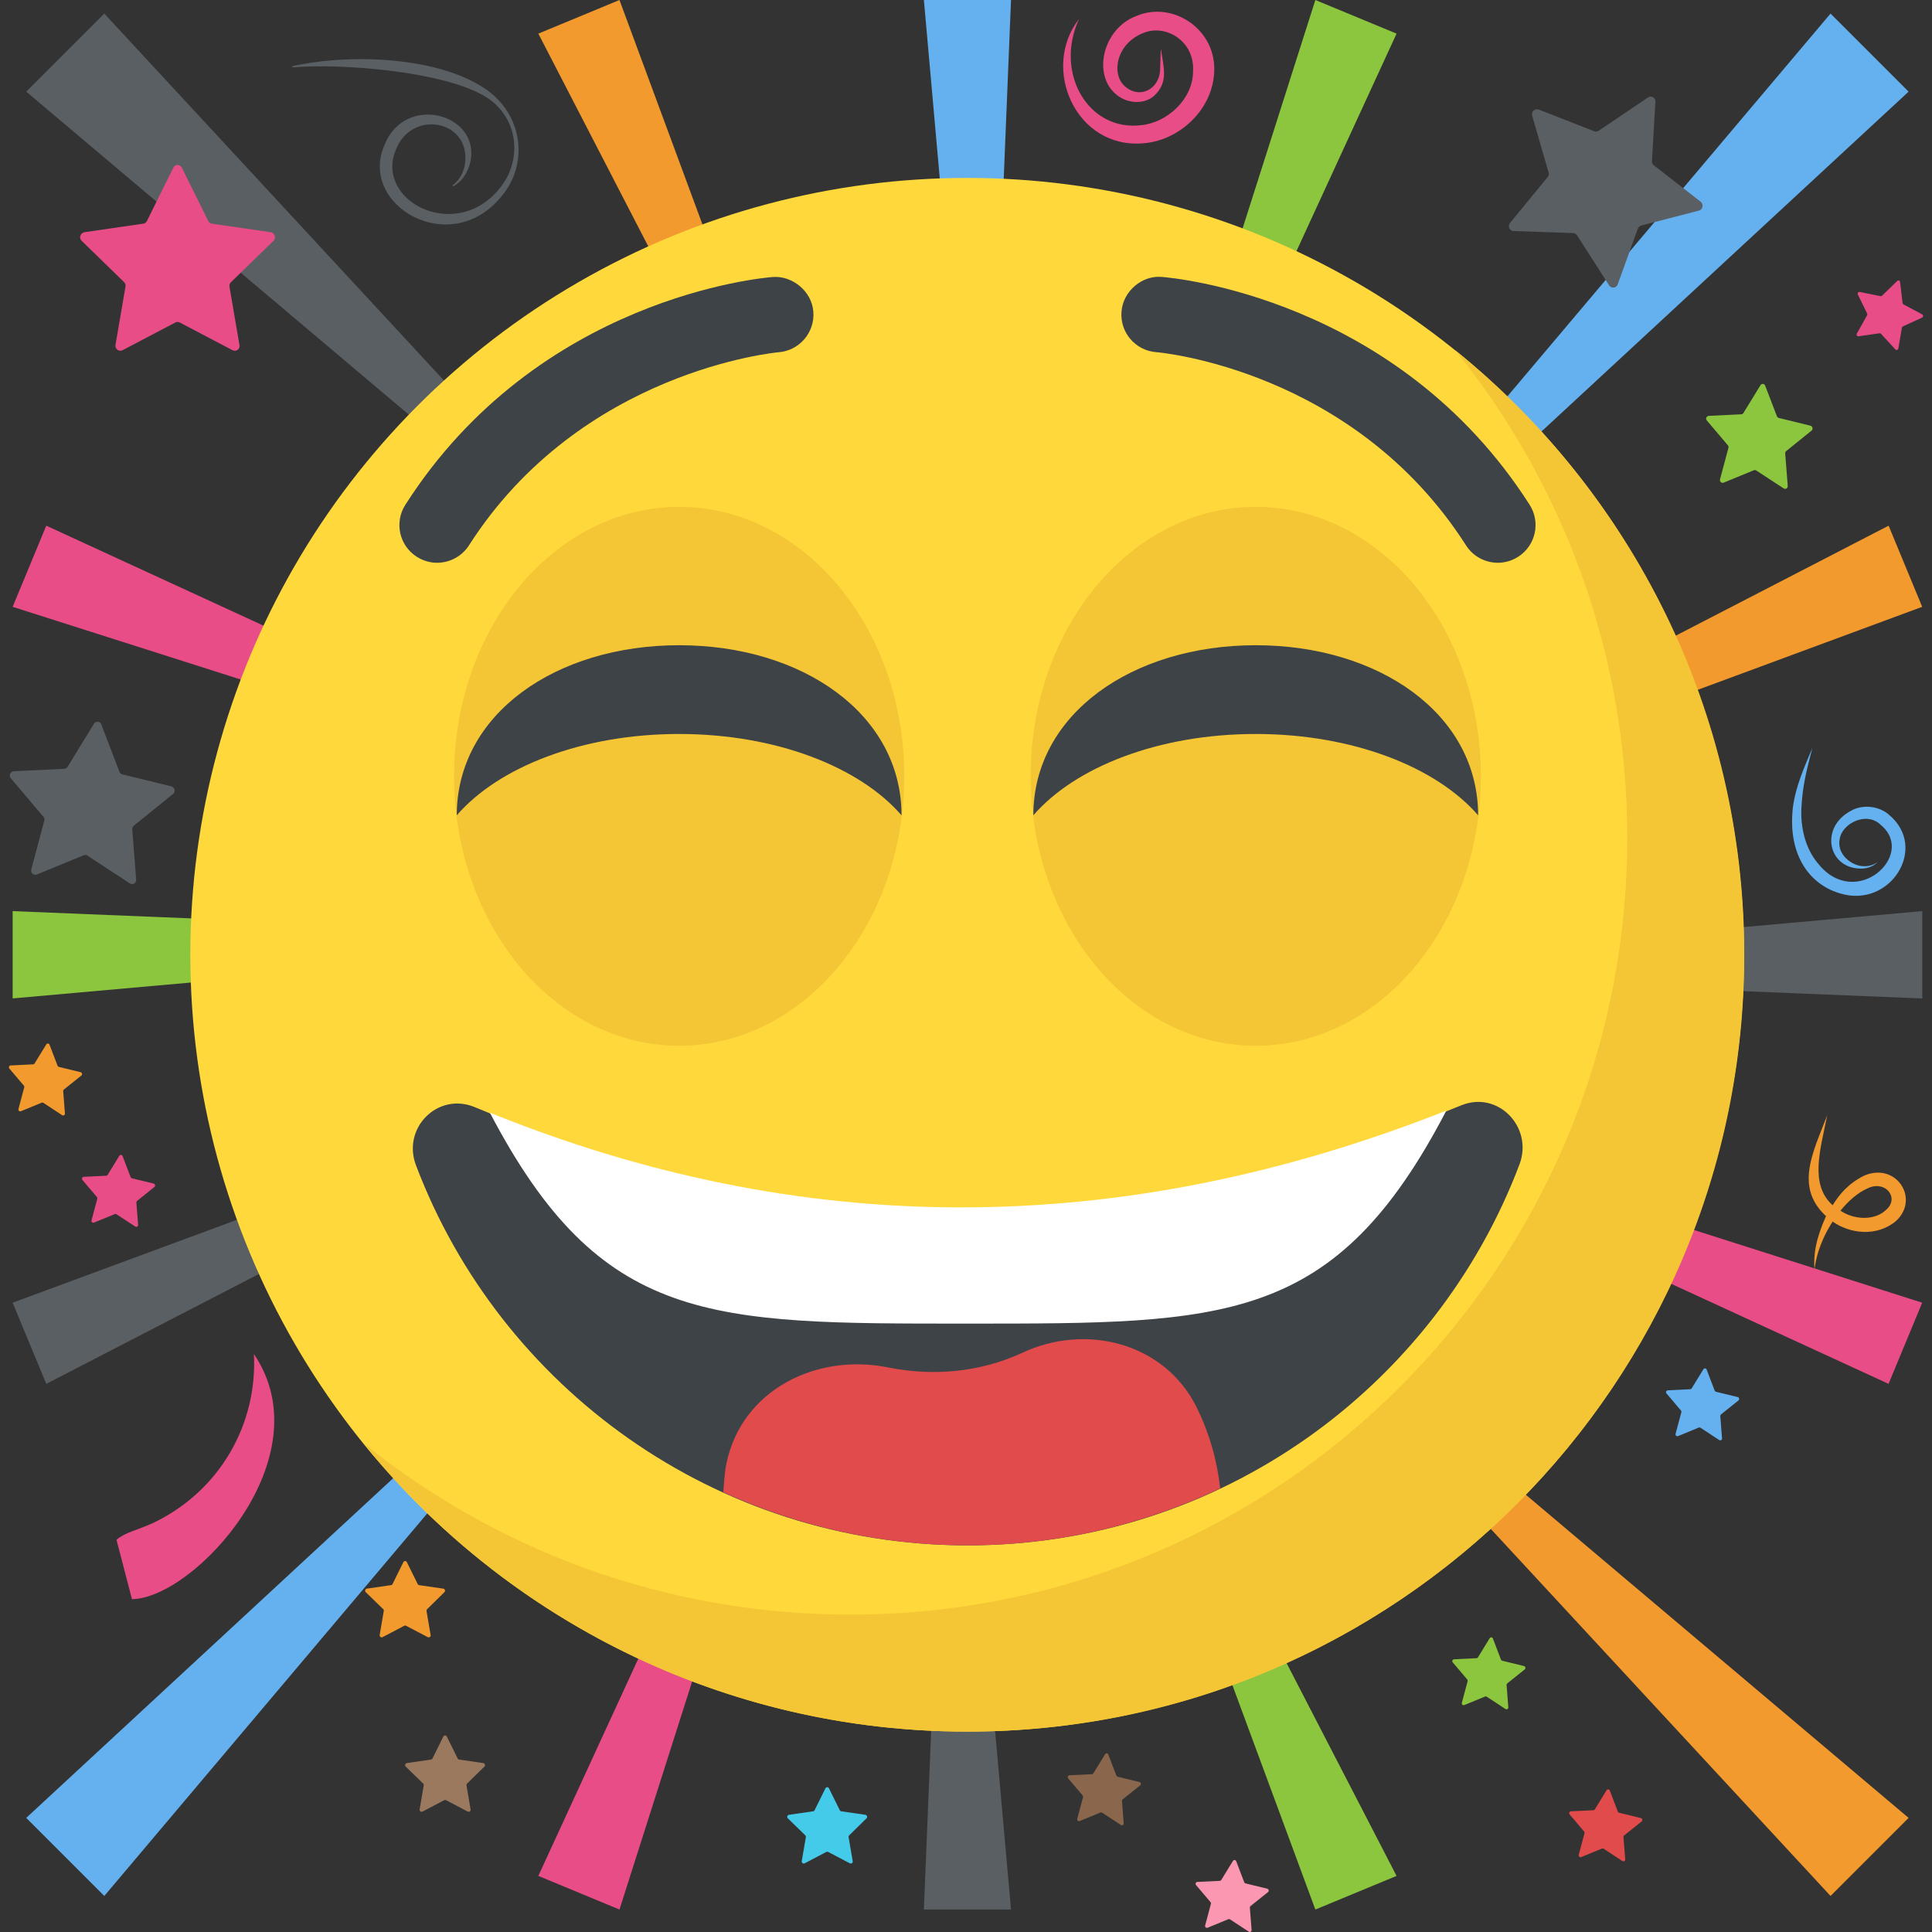 <?xml version="1.0" encoding="iso-8859-1"?>
<!-- Generator: Adobe Illustrator 19.0.0, SVG Export Plug-In . SVG Version: 6.00 Build 0)  -->
<svg version="1.1" id="Capa_1" xmlns="http://www.w3.org/2000/svg" xmlns:xlink="http://www.w3.org/1999/xlink" x="0px" y="0px"
	 viewBox="0 0 512.001 512.001" style="enable-background:new 0 0 512.001 512.001;" xml:space="preserve">
<rect x="0" y="0" width="512.001" height="512.001" fill="#333333" stroke="none"/>
<polygon style="fill:#65B1EF;" points="267.928,0 260.68,177.936 244.84,0 "/>
<polygon style="fill:#5A5F63;" points="244.84,506.048 252.088,328.128 267.928,506.048 "/>
<g>
	<polygon style="fill:#65B1EF;" points="505.8,24.288 331.192,185.92 485.112,3.6 	"/>
	<polygon style="fill:#65B1EF;" points="6.952,481.76 181.56,320.128 27.64,502.448 	"/>
</g>
<polygon style="fill:#5A5F63;" points="509.416,264.608 331.48,257.344 509.416,241.456 "/>
<polygon style="fill:#8CC63E;" points="3.352,241.456 181.288,248.72 3.352,264.592 "/>
<polygon style="fill:#F29A2E;" points="485.112,502.448 323.48,327.84 505.8,481.76 "/>
<polygon style="fill:#5A5F63;" points="27.64,3.6 189.272,178.208 6.952,24.288 "/>
<polygon style="fill:#F29A2E;" points="164.168,0 229.832,177.6 142.664,8.912 "/>
<g>
	<polygon style="fill:#8CC63E;" points="348.584,506.048 282.936,328.464 370.104,497.136 	"/>
	<polygon style="fill:#8CC63E;" points="370.104,8.912 290.952,180.912 348.584,0 	"/>
</g>
<polygon style="fill:#E84D88;" points="142.664,497.136 221.816,325.136 164.168,506.048 "/>
<polygon style="fill:#F29A2E;" points="509.4,160.816 331.816,226.48 500.504,139.312 "/>
<polygon style="fill:#5A5F63;" points="3.352,345.232 180.952,279.584 12.264,366.736 "/>
<g>
	<polygon style="fill:#E84D88;" points="500.488,366.736 328.488,287.584 509.4,345.232 	"/>
	<polygon style="fill:#E84D88;" points="12.264,139.312 184.264,218.464 3.352,160.816 	"/>
</g>
<circle style="fill:#FFD93B;" cx="256.312" cy="253.024" r="205.872"/>
<path style="fill:#3E4347;" d="M402.712,308.496c-22.304,59.056-79.392,101.04-146.32,101.04
	c-66.752,0-123.84-41.824-146.144-100.704c-3.776-9.84,5.744-19.52,15.584-15.424c84.304,35.264,171.248,36.256,261.456-0.496
	C396.968,288.976,406.328,298.656,402.712,308.496z"/>
<path style="fill:#F4C534;" d="M462.248,253.024c0,113.744-92.192,205.872-205.872,205.872c-64.72,0-122.496-29.856-160.256-76.624
	c35.312,28.56,80.288,45.616,129.248,45.616c113.68,0,205.872-92.128,205.872-205.872c0-48.96-17.056-93.92-45.616-129.248
	C432.328,130.528,462.248,188.304,462.248,253.024z"/>
<path style="fill:#E84D88;" d="M61.208,74.784c-0.304,0.304-0.448,0.704-0.4,1.168l2.656,15.504
	c0.208,1.056-0.896,1.856-1.856,1.344l-13.952-7.328c-0.4-0.208-0.848-0.208-1.2,0L32.504,92.8c-0.96,0.496-2.064-0.304-1.904-1.36
	l2.656-15.504c0.096-0.448-0.048-0.848-0.352-1.152l-11.28-10.976c-0.752-0.752-0.352-2.064,0.752-2.272l15.552-2.256
	c0.448-0.048,0.8-0.304,1.008-0.704l6.976-14.096c0.448-1.008,1.856-1.008,2.304,0l6.976,14.096c0.208,0.4,0.544,0.656,0.96,0.704
	l15.6,2.256c1.056,0.208,1.504,1.504,0.752,2.256L61.208,74.784z"/>
<path style="fill:#9A795F;" d="M123.784,472.672c-0.128,0.128-0.192,0.288-0.16,0.48l1.088,6.368c0.08,0.432-0.368,0.768-0.768,0.56
	l-5.728-3.008c-0.16-0.08-0.352-0.08-0.496,0l-5.728,3.008c-0.384,0.208-0.848-0.128-0.784-0.56l1.088-6.368
	c0.048-0.192-0.016-0.352-0.144-0.48l-4.64-4.512c-0.304-0.304-0.144-0.848,0.304-0.928l6.384-0.928
	c0.192-0.016,0.336-0.128,0.416-0.288l2.864-5.792c0.192-0.416,0.768-0.416,0.944,0l2.864,5.792c0.08,0.16,0.224,0.272,0.384,0.288
	l6.4,0.928c0.432,0.08,0.624,0.624,0.304,0.928L123.784,472.672z"/>
<path style="fill:#F29A2E;" d="M113.192,426.448c-0.128,0.128-0.192,0.288-0.16,0.48l1.088,6.368c0.08,0.432-0.368,0.768-0.768,0.56
	l-5.728-3.008c-0.16-0.08-0.352-0.08-0.496,0l-5.728,3.008c-0.384,0.208-0.848-0.128-0.784-0.56l1.088-6.368
	c0.048-0.192-0.016-0.352-0.144-0.48l-4.64-4.512c-0.304-0.304-0.144-0.848,0.304-0.928l6.384-0.928
	c0.192-0.016,0.336-0.128,0.416-0.288l2.864-5.792c0.192-0.416,0.768-0.416,0.944,0l2.864,5.792c0.08,0.16,0.224,0.272,0.384,0.288
	l6.4,0.928c0.432,0.08,0.624,0.624,0.304,0.928L113.192,426.448z"/>
<path style="fill:#45CBEA;" d="M225.048,486.384c-0.128,0.128-0.192,0.288-0.16,0.48l1.088,6.368c0.08,0.432-0.368,0.768-0.768,0.56
	l-5.728-3.008c-0.16-0.08-0.352-0.08-0.496,0l-5.728,3.008c-0.384,0.208-0.848-0.128-0.784-0.56l1.088-6.368
	c0.048-0.192-0.016-0.352-0.144-0.48l-4.64-4.512c-0.304-0.304-0.144-0.848,0.304-0.928l6.384-0.928
	c0.192-0.016,0.336-0.128,0.416-0.288l2.864-5.792c0.192-0.416,0.768-0.416,0.944,0l2.864,5.792c0.08,0.16,0.224,0.272,0.384,0.288
	l6.4,0.928c0.432,0.08,0.624,0.624,0.304,0.928L225.048,486.384z"/>
<path style="fill:#5A5F63;" d="M434.984,59.76c-0.416,0.112-0.736,0.384-0.928,0.8l-5.344,14.8
	c-0.352,1.008-1.696,1.168-2.288,0.256l-8.496-13.264c-0.256-0.368-0.64-0.592-1.04-0.592l-15.744-0.528
	c-1.072-0.032-1.648-1.28-0.992-2.128l9.984-12.16c0.304-0.336,0.384-0.768,0.272-1.184l-4.384-15.136
	c-0.288-1.024,0.72-1.968,1.776-1.584l14.64,5.728c0.416,0.176,0.848,0.128,1.216-0.112l13.04-8.8c0.896-0.656,2.112,0.048,2,1.136
	l-0.912,15.712c-0.032,0.448,0.16,0.832,0.48,1.088l12.448,9.68c0.816,0.704,0.56,2.048-0.464,2.336L434.984,59.76z"/>
<path style="fill:#8CC63E;" d="M473.368,119.536c-0.176,0.144-0.288,0.368-0.272,0.608l0.672,8.64
	c0.064,0.592-0.592,0.976-1.088,0.64l-7.248-4.736c-0.208-0.128-0.464-0.16-0.656-0.064l-7.984,3.28
	c-0.544,0.224-1.104-0.272-0.976-0.848l2.24-8.368c0.08-0.24,0.016-0.464-0.128-0.656l-5.616-6.624
	c-0.368-0.448-0.096-1.152,0.528-1.2l8.608-0.416c0.256,0,0.448-0.128,0.576-0.336l4.512-7.36c0.304-0.528,1.072-0.448,1.264,0.128
	l3.104,8.096c0.096,0.224,0.272,0.384,0.48,0.432l8.416,2.064c0.56,0.16,0.752,0.912,0.304,1.28L473.368,119.536z"/>
<path style="fill:#5A5F63;" d="M35.48,218.8c-0.272,0.224-0.432,0.56-0.432,0.944l1.04,13.376c0.08,0.912-0.912,1.504-1.68,0.992
	l-11.232-7.36c-0.32-0.208-0.704-0.24-1.024-0.096l-12.368,5.088c-0.848,0.352-1.712-0.416-1.504-1.312l3.456-12.944
	c0.128-0.368,0.016-0.736-0.208-1.008l-8.672-10.24c-0.576-0.704-0.144-1.776,0.816-1.856L17,203.744
	c0.384,0,0.704-0.192,0.896-0.512l6.992-11.408c0.464-0.832,1.664-0.704,1.968,0.176l4.8,12.544
	c0.144,0.352,0.416,0.592,0.752,0.672l13.024,3.184c0.88,0.256,1.152,1.408,0.464,1.984L35.48,218.8z"/>
<path style="fill:#F29A2E;" d="M16.936,288.736c-0.128,0.096-0.192,0.256-0.192,0.416l0.464,5.936c0.032,0.4-0.4,0.672-0.736,0.448
	l-4.976-3.264c-0.144-0.096-0.32-0.112-0.448-0.048L5.56,294.48c-0.368,0.16-0.768-0.192-0.672-0.576l1.536-5.744
	c0.048-0.16,0.016-0.32-0.096-0.448l-3.856-4.544c-0.256-0.304-0.064-0.784,0.368-0.816l5.92-0.288c0.176,0,0.304-0.08,0.4-0.224
	l3.104-5.056c0.208-0.368,0.736-0.304,0.864,0.08l2.128,5.568c0.064,0.16,0.192,0.272,0.336,0.304l5.776,1.408
	c0.384,0.112,0.512,0.624,0.208,0.88L16.936,288.736z"/>
<path style="fill:#E84D88;" d="M36.328,318.256c-0.128,0.096-0.192,0.256-0.192,0.416l0.464,5.936c0.032,0.4-0.4,0.672-0.736,0.448
	l-4.992-3.264c-0.144-0.096-0.32-0.112-0.448-0.048L24.92,324c-0.368,0.16-0.768-0.192-0.672-0.576l1.536-5.744
	c0.048-0.16,0.016-0.32-0.096-0.448l-3.856-4.544c-0.256-0.304-0.064-0.784,0.368-0.816l5.92-0.288c0.176,0,0.304-0.08,0.4-0.224
	l3.104-5.056c0.208-0.368,0.736-0.304,0.864,0.08l2.128,5.568c0.064,0.16,0.192,0.272,0.336,0.304l5.776,1.408
	c0.384,0.112,0.512,0.624,0.208,0.88L36.328,318.256z"/>
<path style="fill:#FC97B2;" d="M331.416,505.12c-0.128,0.096-0.192,0.256-0.192,0.416l0.464,5.936c0.032,0.4-0.4,0.672-0.736,0.448
	l-4.976-3.264c-0.144-0.096-0.32-0.112-0.448-0.048l-5.488,2.256c-0.368,0.16-0.768-0.192-0.672-0.576l1.536-5.744
	c0.048-0.16,0.016-0.32-0.096-0.448l-3.856-4.544c-0.256-0.304-0.064-0.784,0.368-0.816l5.92-0.288c0.176,0,0.304-0.08,0.4-0.224
	l3.104-5.056c0.208-0.368,0.736-0.304,0.864,0.08l2.128,5.568c0.064,0.16,0.192,0.272,0.336,0.304l5.776,1.408
	c0.384,0.112,0.512,0.624,0.208,0.88L331.416,505.12z"/>
<path style="fill:#89664C;" d="M297.528,476.848c-0.128,0.096-0.192,0.256-0.192,0.416l0.464,5.936c0.032,0.4-0.4,0.672-0.736,0.448
	l-4.976-3.264c-0.144-0.096-0.32-0.112-0.448-0.048l-5.488,2.256c-0.368,0.16-0.768-0.192-0.672-0.576l1.536-5.744
	c0.048-0.16,0.016-0.32-0.096-0.448l-3.856-4.544c-0.256-0.304-0.064-0.784,0.368-0.816l5.92-0.288c0.176,0,0.304-0.08,0.4-0.224
	l3.104-5.056c0.208-0.368,0.736-0.304,0.864,0.08l2.128,5.568c0.064,0.16,0.192,0.272,0.336,0.304l5.776,1.408
	c0.384,0.112,0.512,0.624,0.208,0.88L297.528,476.848z"/>
<path style="fill:#8CC63E;" d="M399.448,446.112c-0.128,0.096-0.192,0.256-0.192,0.416l0.464,5.936c0.032,0.4-0.4,0.672-0.736,0.448
	l-4.976-3.264c-0.144-0.096-0.32-0.112-0.448-0.048l-5.488,2.256c-0.368,0.16-0.768-0.192-0.672-0.576l1.536-5.744
	c0.048-0.16,0.016-0.32-0.096-0.448l-3.856-4.544c-0.256-0.304-0.064-0.784,0.368-0.816l5.92-0.288c0.176,0,0.304-0.08,0.4-0.224
	l3.104-5.056c0.208-0.368,0.736-0.304,0.864,0.08l2.128,5.568c0.064,0.16,0.192,0.272,0.336,0.304l5.776,1.408
	c0.384,0.112,0.512,0.624,0.208,0.88L399.448,446.112z"/>
<path style="fill:#65B1EF;" d="M456.088,374.832c-0.128,0.096-0.192,0.256-0.192,0.416l0.464,5.936c0.032,0.4-0.4,0.672-0.736,0.448
	l-4.976-3.264c-0.144-0.096-0.32-0.112-0.448-0.048l-5.488,2.256c-0.368,0.16-0.768-0.192-0.672-0.576l1.536-5.744
	c0.048-0.16,0.016-0.32-0.096-0.448l-3.856-4.544c-0.256-0.304-0.064-0.784,0.368-0.816l5.92-0.288c0.176,0,0.304-0.08,0.4-0.224
	l3.104-5.056c0.208-0.368,0.736-0.304,0.864,0.08l2.128,5.568c0.064,0.16,0.192,0.272,0.336,0.304l5.776,1.408
	c0.384,0.112,0.512,0.624,0.208,0.88L456.088,374.832z"/>
<path style="fill:#E24B4B;" d="M430.424,486.4c-0.128,0.096-0.192,0.256-0.192,0.416l0.464,5.936c0.032,0.4-0.4,0.672-0.736,0.448
	l-4.976-3.264c-0.144-0.096-0.32-0.112-0.448-0.048l-5.488,2.256c-0.368,0.16-0.768-0.192-0.672-0.576l1.536-5.744
	c0.048-0.16,0.016-0.32-0.096-0.448l-3.856-4.544c-0.256-0.304-0.064-0.784,0.368-0.816l5.92-0.288c0.176,0,0.304-0.08,0.4-0.224
	l3.104-5.056c0.208-0.368,0.736-0.304,0.864,0.08l2.128,5.568c0.064,0.16,0.192,0.272,0.336,0.304l5.776,1.408
	c0.384,0.112,0.512,0.624,0.208,0.88L430.424,486.4z"/>
<path style="fill:#E84D88;" d="M504.296,86.496c-0.144,0.064-0.24,0.176-0.272,0.336l-0.944,5.536
	c-0.064,0.384-0.528,0.512-0.784,0.24l-3.808-4.144c-0.112-0.112-0.256-0.176-0.4-0.144l-5.536,0.8
	c-0.384,0.048-0.656-0.352-0.48-0.688l2.736-4.896c0.08-0.144,0.08-0.288,0.016-0.432l-2.48-5.056
	c-0.16-0.336,0.128-0.736,0.528-0.672l5.472,1.104c0.16,0.032,0.304,0,0.416-0.112l4.016-3.904c0.272-0.288,0.736-0.112,0.768,0.272
	l0.656,5.584c0.016,0.16,0.112,0.288,0.24,0.352l4.96,2.64c0.336,0.192,0.32,0.688-0.016,0.848L504.296,86.496z"/>
<path style="fill:#5A5F63;" d="M77.464,17.536c15.152-3.376,39.056-2.672,51.776,6.448c9.904,7.344,10.384,20.096,3.76,27.92
	c-13.52,16.88-38.144,2.528-31.104-13.472c5.552-14.08,26.256-8.032,22.576,5.168c-1.44,4.784-4.576,5.76-4.384,5.792l-0.16-0.272
	c-0.16,0,2.624-1.408,3.312-5.792c1.488-11.584-14.16-14.384-18.32-3.68c-5.616,13.328,15.04,24.32,26.768,11.104
	c6.944-7.456,6.24-19.68-3.408-25.36c-11.408-6.576-38.032-8.64-50.768-7.536L77.464,17.536z"/>
<path style="fill:#65B1EF;" d="M480.28,198.256c-1.472,5.792-2.592,9.792-2.896,15.968c-0.208,4.704,0.832,10.432,4.464,14.672
	c9.968,12.448,26.096-2.336,16.624-10.24c-3.664-3.712-10.176-0.592-10.912,3.584c-0.944,4.288,3.328,7.152,5.936,7.28
	c2.832,0.288,4.16-1.248,4.144-1.12c-0.016-0.144-1.04,1.616-4.176,1.792c-9.104,0.208-11.392-11.008-2.784-15.408
	c2.864-1.6,7.248-1.296,10.016,1.216c10.352,8.768,0.224,24.624-12.8,20.832c-8.176-2.24-14.192-10.08-12.768-22.784
	C475.832,208.496,478.072,203.52,480.28,198.256z"/>
<g>
	<path style="fill:#E84D88;" d="M285.928,5.072c-6.576,14.4,2.576,29.92,16.672,28.08c6.8-0.736,13.504-6.896,13.568-14.144
		c0.544-8.224-7.344-12.688-13.104-10.288c-7.152,2.72-8.72,10.8-4.976,14.128c3.92,3.52,9.024,0.816,9.344-4.128
		c0.128-3.728,0.192-5.856,0.192-5.856c0.8,5.184,2.064,8.992-1.792,12.544c-2.384,2.128-6.624,2.24-9.712-0.128
		c-6.768-5.088-4.032-17.76,5.184-21.104c9.536-3.984,21.184,3.648,20.464,15.072c-0.56,10.288-9.68,18.064-18.736,18.72
		C285.112,39.552,275.784,18.112,285.928,5.072z"/>
	<path style="fill:#E84D88;" d="M34.968,423.792l-4.096-15.744c2.304-1.968,5.744-2.624,9.68-4.432
		c17.872-8.528,27.712-26.4,26.736-44.784C85.976,386.4,51.368,423.632,34.968,423.792z"/>
</g>
<path style="fill:#F29A2E;" d="M493.992,311.568c-4.16,2.08-6.56,4.96-8.32,7.84c-6.24-5.6-3.2-14.88-1.44-23.84
	c-3.728,9.744-8.704,18.976-0.32,26.72c-2.8,6.24-3.36,10.4-3.04,14.24c0,0,0.32-5.92,4.8-12.8c4.48,3.2,11.68,4.16,16.8-0.16
	C508.872,317.648,502.472,307.888,493.992,311.568z M499.752,320.688c-3.04,2.88-8.48,2.56-12,0.16c1.92-2.4,4.48-4.8,7.52-6.08
	C499.912,312.848,503.432,317.648,499.752,320.688z"/>
<path style="fill:#E24B4B;" d="M256.392,409.536c23.984,0,46.672-5.472,66.976-15.104c-0.816-7.2-2.768-14.48-6.32-21.616
	c-8.416-16.896-29.28-22.352-46.384-14.192c-11.104,5.072-23.376,6.096-34.96,3.824c-19.344-4.032-39.12,5.936-43.168,25.296
	c-0.56,2.608-0.624,5.152-0.864,7.728C211.432,404.432,233.304,409.536,256.392,409.536z"/>
<path style="fill:#F4C534;" d="M239.64,205.664c0,39.488-26.704,71.472-59.664,71.472s-59.648-31.984-59.648-71.472
	c0-39.36,26.704-71.344,59.648-71.344C212.936,134.32,239.64,166.304,239.64,205.664z"/>
<path style="fill:#3E4347;" d="M238.92,216.064c-11.12-12.816-33.248-21.552-58.944-21.552s-47.824,8.736-58.928,21.552
	c0.016-26.832,26.256-45.072,58.928-45.072C212.664,170.992,238.888,189.232,238.92,216.064z"/>
<path style="fill:#F4C534;" d="M392.44,205.664c0,39.488-26.704,71.472-59.664,71.472s-59.648-31.984-59.648-71.472
	c0-39.36,26.704-71.344,59.648-71.344C365.752,134.32,392.44,166.304,392.44,205.664z"/>
<g>
	<path style="fill:#3E4347;" d="M391.72,216.064c-11.12-12.816-33.248-21.552-58.944-21.552s-47.824,8.736-58.928,21.552
		c0.016-26.832,26.256-45.072,58.928-45.072C365.464,170.992,391.704,189.232,391.72,216.064z"/>
	<path style="fill:#3E4347;" d="M396.936,149.136c-3.296,0-6.528-1.632-8.432-4.624c-29.872-46.72-81.568-51.152-82.08-51.184
		c-5.52-0.416-9.648-5.216-9.216-10.72c0.4-5.536,5.584-9.728,10.72-9.216c2.528,0.192,62.24,5.312,97.424,60.352
		c2.992,4.656,1.632,10.832-3.024,13.808C400.648,148.624,398.792,149.136,396.936,149.136z"/>
	<path style="fill:#3E4347;" d="M115.832,149.136c-1.84,0-3.696-0.512-5.376-1.584c-4.656-2.96-6.016-9.152-3.024-13.792
		c35.184-55.056,94.88-60.176,97.408-60.352c5.04-0.384,10.288,3.68,10.704,9.184c0.432,5.488-3.664,10.304-9.168,10.752
		c-0.512,0.048-52.4,4.768-82.096,51.184C122.36,147.504,119.128,149.136,115.832,149.136z"/>
</g>
<path style="fill:#FFFFFF;" d="M129.816,294.864c29.504,56.336,58.352,55.904,126.576,55.904c68.432,0,97.344,0.304,126.896-56.432
	C295.928,328.864,211.64,328,129.816,294.864z"/>
<g>
</g>
<g>
</g>
<g>
</g>
<g>
</g>
<g>
</g>
<g>
</g>
<g>
</g>
<g>
</g>
<g>
</g>
<g>
</g>
<g>
</g>
<g>
</g>
<g>
</g>
<g>
</g>
<g>
</g>
</svg>
